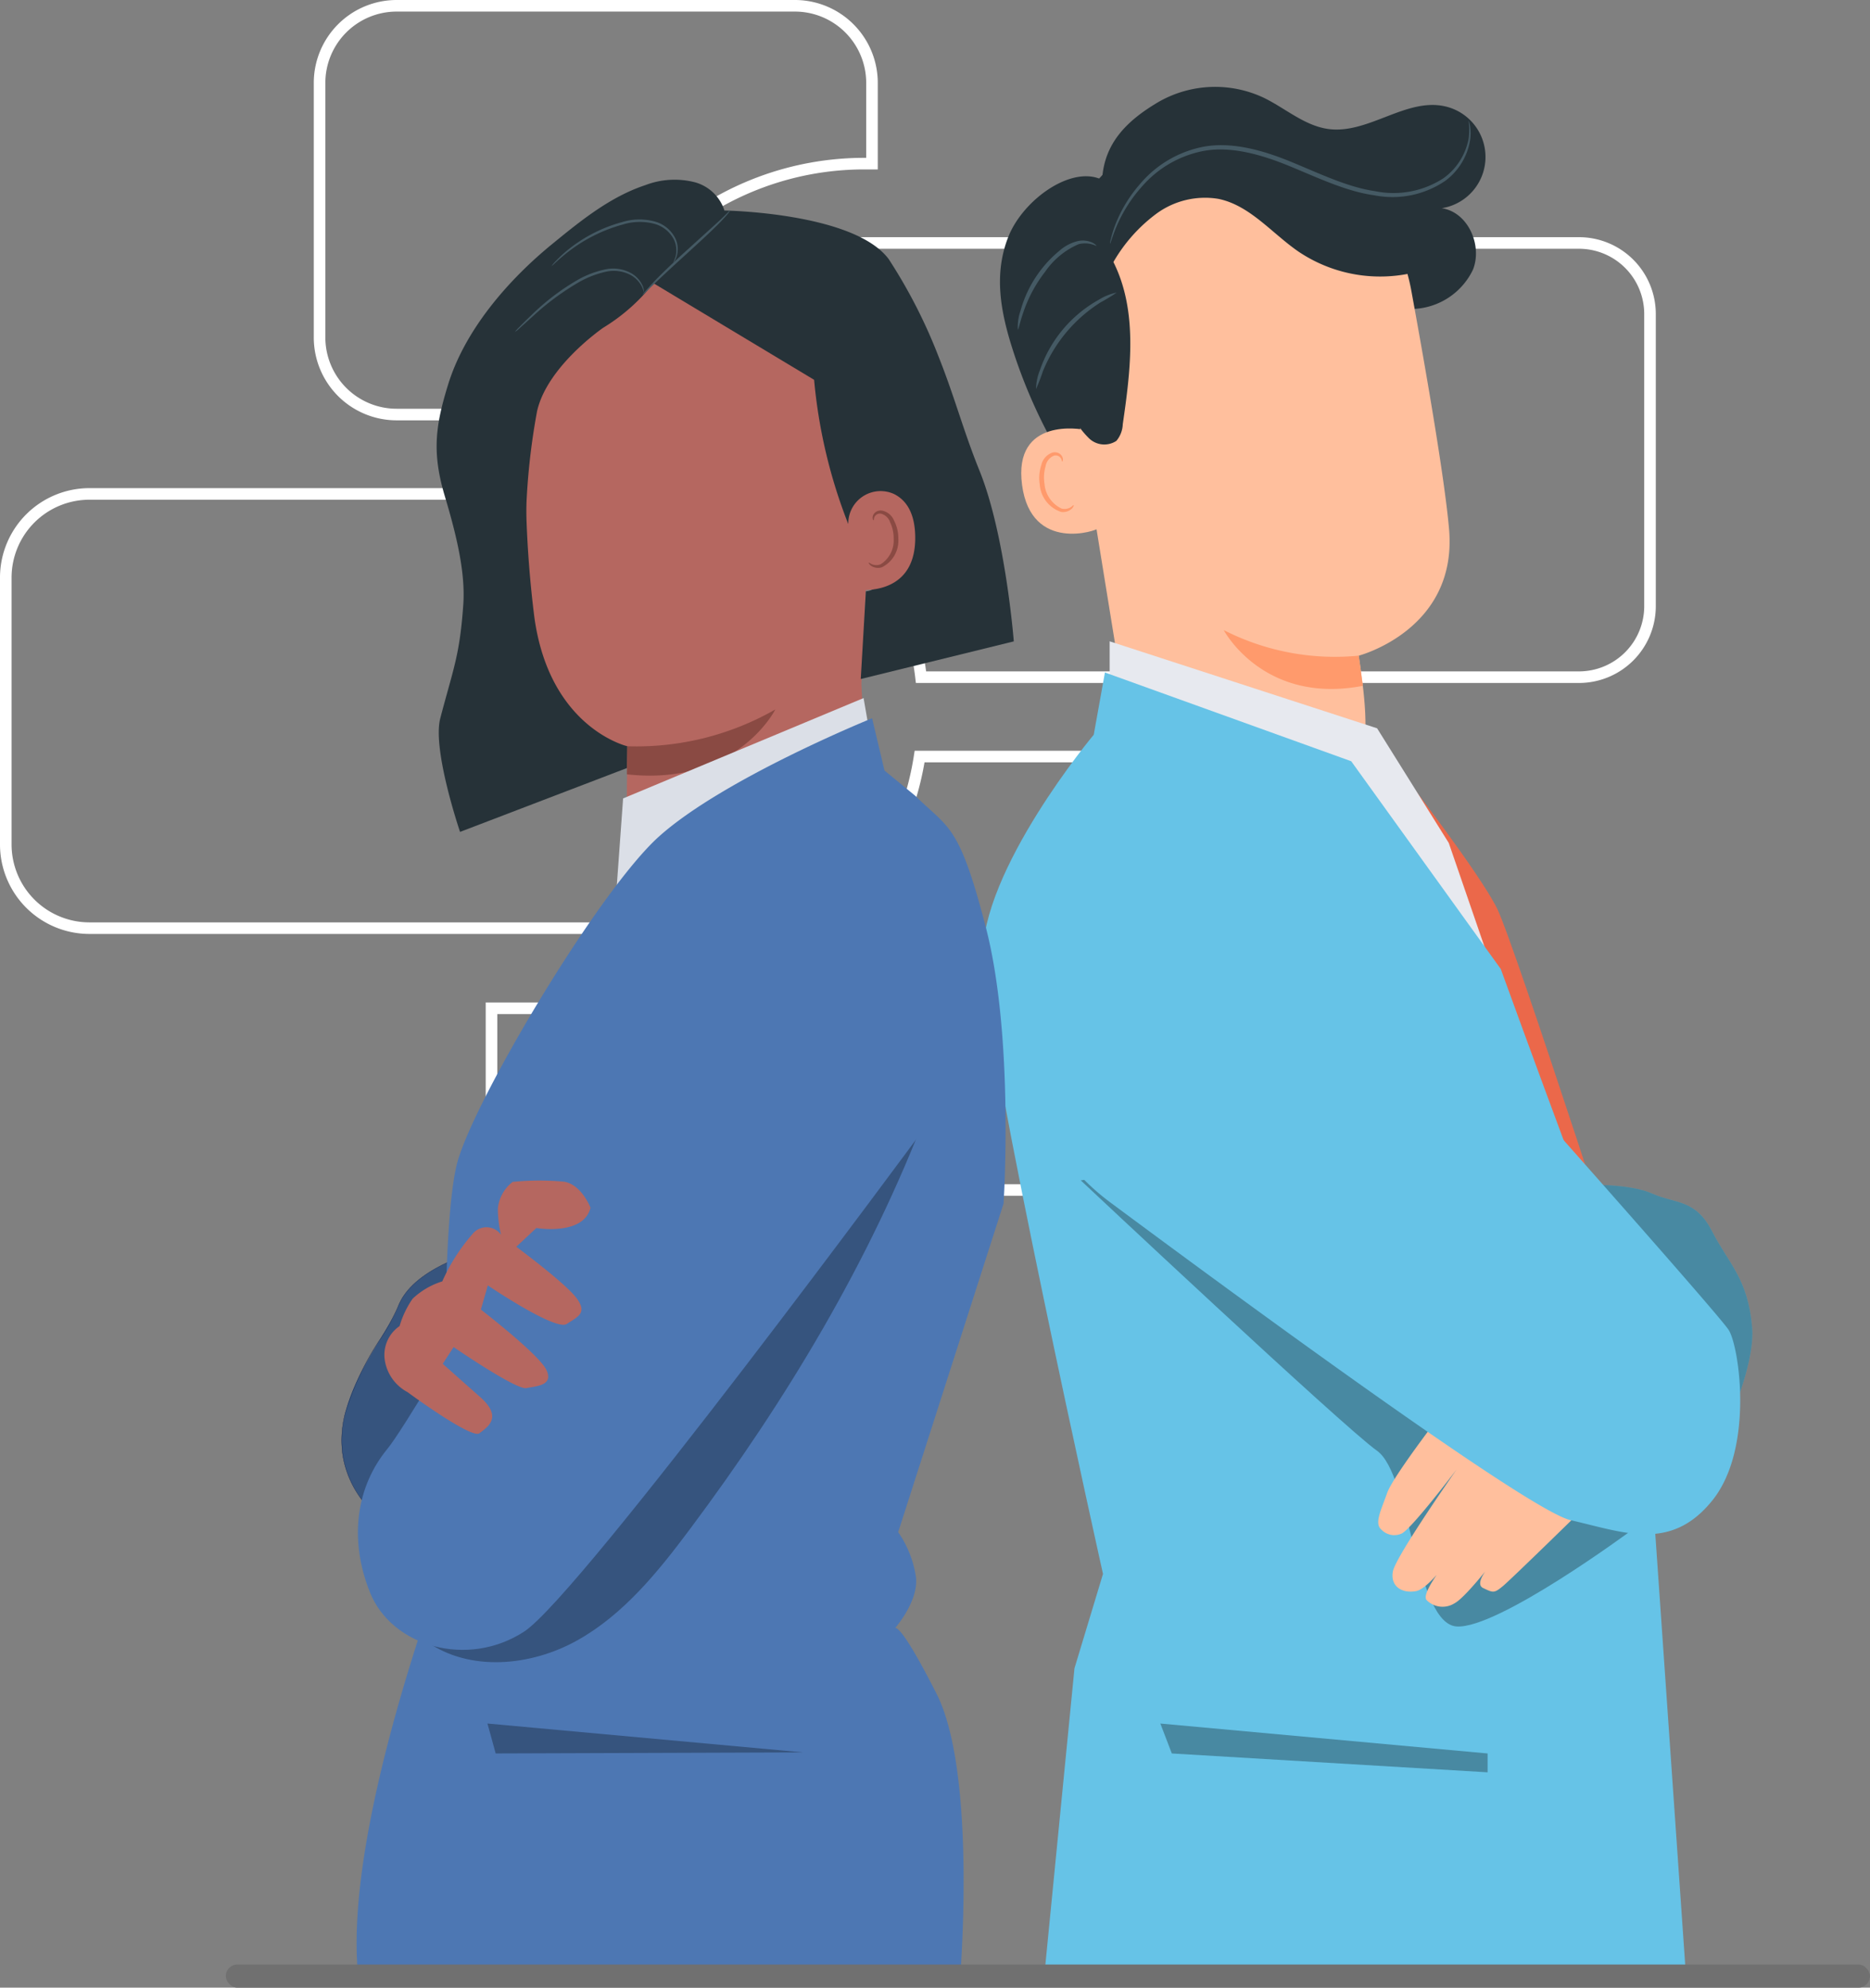<svg xmlns="http://www.w3.org/2000/svg" width="161.5" height="171.614" viewBox="0 0 161.5 171.614"><rect x="0" y="0" width="161.5" height="171.614" fill="#808080" stroke="none"/><g id="Groupe_20215" data-name="Groupe 20215" transform="translate(-757.5 -802.386)"><g id="Groupe_20158" data-name="Groupe 20158" transform="translate(1300.786 225.279)"><path id="Trac&#xE9;_31535" data-name="Trac&#xE9; 31535" d="M-496.022,653.62h-11.637v9.209a6.482,6.482,0,0,0,6.482,6.482h60.368a6.482,6.482,0,0,0,6.482-6.482V638.367a6.482,6.482,0,0,0-6.482-6.482h-29.877A25.673,25.673,0,0,1-496.022,653.62Z" transform="translate(6.821 10.54)" fill="none" stroke="#fff" stroke-width="1"></path><path id="Trac&#xE9;_31536" data-name="Trac&#xE9; 31536" d="M-494.12,612.9h-41.438a7.229,7.229,0,0,0-7.228,7.228v23.036a7.229,7.229,0,0,0,7.228,7.228h47.725a18.8,18.8,0,0,0,17-14.815c.006-.032.017-.062.024-.094A25.633,25.633,0,0,1-494.12,612.9Z" transform="translate(0 6.852)" fill="none" stroke="#fff" stroke-width="1"></path><path id="Trac&#xE9;_31537" data-name="Trac&#xE9; 31537" d="M-473.1,591.235h.716v-6.969a6.659,6.659,0,0,0-6.659-6.659h-34.392a6.659,6.659,0,0,0-6.658,6.659v21.973a6.658,6.658,0,0,0,6.658,6.659h15.047A25.638,25.638,0,0,1-473.1,591.235Z" transform="translate(4.406)" fill="none" stroke="#fff" stroke-width="1"></path><path id="Trac&#xE9;_31538" data-name="Trac&#xE9; 31538" d="M-496.215,612.993a18.766,18.766,0,0,0,16.48,15.6A18.8,18.8,0,0,0-496.215,612.993Z" transform="translate(9.043 6.871)" fill="none" stroke="#fff" stroke-width="1"></path><path id="Trac&#xE9;_31539" data-name="Trac&#xE9; 31539" d="M-415.987,594.755H-477.76a18.774,18.774,0,0,0-18.322,14.808c-.007.032-.018.064-.025.1a25.675,25.675,0,0,1,23.3,22.581h56.821a6.134,6.134,0,0,0,6.137-6.135h0V600.892A6.136,6.136,0,0,0-415.987,594.755Z" transform="translate(9.064 3.33)" fill="none" stroke="#fff" stroke-width="1"></path></g><g id="Groupe_20157" data-name="Groupe 20157" transform="translate(710.415 735.435)"><g id="Character_2" data-name="Character 2" transform="translate(131.954 74.452)"><g id="Groupe_20068" data-name="Groupe 20068" transform="translate(1.493)"><g id="Groupe_20061" data-name="Groupe 20061"><g id="Groupe_20060" data-name="Groupe 20060"><g id="Groupe_19998" data-name="Groupe 19998"><g id="Groupe_19997" data-name="Groupe 19997"><g id="Groupe_19996" data-name="Groupe 19996"><g id="Groupe_19995" data-name="Groupe 19995"><g id="Groupe_19994" data-name="Groupe 19994"><g id="Groupe_19993" data-name="Groupe 19993"><path id="Trac&#xE9;_31637" data-name="Trac&#xE9; 31637" d="M255.267,82.473c.179-3.149,2.115-5.086,4.828-6.694a9.839,9.839,0,0,1,9.08-.412c1.9.907,3.572,2.456,5.664,2.726,3.445.444,6.706-2.748,10.087-1.951a4.481,4.481,0,0,1-.328,8.787c2.256.327,3.533,3.181,2.7,5.3a5.971,5.971,0,0,1-5.481,3.4,12.574,12.574,0,0,1-6.441-2.025c-1.972-1.144-3.812-2.521-5.868-3.5a9.784,9.784,0,0,0-6.625-.973c-2.982.794-5.1,3.61-5.874,6.6a22.937,22.937,0,0,0,.021,9.193,37.916,37.916,0,0,1,.761,9.2,1.145,1.145,0,0,1-.432.949c-.458.253-.984-.18-1.321-.58a45.29,45.29,0,0,1-8.514-15.423c-1.041-3.271-1.615-6.455-.365-9.652s5.459-6.241,8.109-4.941" transform="translate(-246.447 -74.452)" fill="#263238"></path></g></g></g></g></g></g><g id="Groupe_20030" data-name="Groupe 20030" transform="translate(5.525 4.236)"><g id="Groupe_20029" data-name="Groupe 20029"><g id="Groupe_20028" data-name="Groupe 20028"><g id="Groupe_20027" data-name="Groupe 20027"><g id="Groupe_20026" data-name="Groupe 20026"><g id="Groupe_20025" data-name="Groupe 20025"><g id="Groupe_20011" data-name="Groupe 20011"><g id="Groupe_20010" data-name="Groupe 20010"><g id="Groupe_20009" data-name="Groupe 20009"><g id="Groupe_20008" data-name="Groupe 20008"><g id="Groupe_20007" data-name="Groupe 20007"><g id="Groupe_20006" data-name="Groupe 20006"><g id="Groupe_20005" data-name="Groupe 20005"><g id="Groupe_20004" data-name="Groupe 20004"><g id="Groupe_20003" data-name="Groupe 20003"><g id="Groupe_20002" data-name="Groupe 20002"><g id="Groupe_20001" data-name="Groupe 20001"><g id="Groupe_20000" data-name="Groupe 20000"><g id="Groupe_19999" data-name="Groupe 19999"><path id="Trac&#xE9;_31638" data-name="Trac&#xE9; 31638" d="M260.021,103.564l5.042,31.11c.941,5.809,4.717,11.423,13.834,9.515h0c7.785-2.252,7.207-7.852,6.192-14.757h0s8.564-2.227,7.8-10.937c-.371-4.209-1.84-12.816-3.26-20.586a16.285,16.285,0,0,0-17.653-13.267l-.839.085C262.138,86.165,258.333,94.61,260.021,103.564Z" transform="translate(-259.631 -84.56)" fill="#ffbf9d"></path></g></g></g></g></g></g></g></g></g></g></g></g></g><g id="Groupe_20024" data-name="Groupe 20024" transform="translate(13.797 42.663)"><g id="Groupe_20023" data-name="Groupe 20023"><g id="Groupe_20022" data-name="Groupe 20022"><g id="Groupe_20021" data-name="Groupe 20021"><g id="Groupe_20020" data-name="Groupe 20020"><g id="Groupe_20019" data-name="Groupe 20019"><g id="Groupe_20018" data-name="Groupe 20018"><g id="Groupe_20017" data-name="Groupe 20017"><g id="Groupe_20016" data-name="Groupe 20016"><g id="Groupe_20015" data-name="Groupe 20015"><g id="Groupe_20014" data-name="Groupe 20014"><g id="Groupe_20013" data-name="Groupe 20013"><g id="Groupe_20012" data-name="Groupe 20012"><path id="Trac&#xE9;_31639" data-name="Trac&#xE9; 31639" d="M304.216,188.576a21.119,21.119,0,0,1-11.662-2.209s3.415,6.47,12.016,4.814Z" transform="translate(-292.554 -186.367)" fill="#ff9a6c"></path></g></g></g></g></g></g></g></g></g></g></g></g></g></g></g></g></g></g></g><g id="Groupe_20058" data-name="Groupe 20058" transform="translate(1.835 29.494)"><g id="Groupe_20043" data-name="Groupe 20043"><g id="Groupe_20042" data-name="Groupe 20042"><g id="Groupe_20041" data-name="Groupe 20041"><g id="Groupe_20040" data-name="Groupe 20040"><g id="Groupe_20039" data-name="Groupe 20039"><g id="Groupe_20038" data-name="Groupe 20038"><g id="Groupe_20037" data-name="Groupe 20037"><g id="Groupe_20036" data-name="Groupe 20036"><g id="Groupe_20035" data-name="Groupe 20035"><g id="Groupe_20034" data-name="Groupe 20034"><g id="Groupe_20033" data-name="Groupe 20033"><g id="Groupe_20032" data-name="Groupe 20032"><g id="Groupe_20031" data-name="Groupe 20031"><path id="Trac&#xE9;_31640" data-name="Trac&#xE9; 31640" d="M256.264,144.949c-.155-.049-6.155-1.167-5.366,4.761s6.576,3.914,6.564,3.743S256.264,144.949,256.264,144.949Z" transform="translate(-250.826 -144.834)" fill="#ffbf9d"></path></g></g></g></g></g></g></g></g></g></g></g></g></g><g id="Groupe_20057" data-name="Groupe 20057" transform="translate(1.554 2.064)"><g id="Groupe_20056" data-name="Groupe 20056"><g id="Groupe_20055" data-name="Groupe 20055"><g id="Groupe_20054" data-name="Groupe 20054"><g id="Groupe_20053" data-name="Groupe 20053"><g id="Groupe_20052" data-name="Groupe 20052"><g id="Groupe_20051" data-name="Groupe 20051"><g id="Groupe_20050" data-name="Groupe 20050"><g id="Groupe_20049" data-name="Groupe 20049"><g id="Groupe_20048" data-name="Groupe 20048"><g id="Groupe_20047" data-name="Groupe 20047"><g id="Groupe_20046" data-name="Groupe 20046"><g id="Groupe_20045" data-name="Groupe 20045"><g id="Groupe_20044" data-name="Groupe 20044"><path id="Trac&#xE9;_31641" data-name="Trac&#xE9; 31641" d="M257.507,154.308c-.029-.016-.094.086-.258.189a1.043,1.043,0,0,1-.77.119,2.579,2.579,0,0,1-1.487-2.136,3.443,3.443,0,0,1,.092-1.517,1.2,1.2,0,0,1,.672-.9.53.53,0,0,1,.647.2c.1.155.08.278.112.285s.114-.116.034-.355a.665.665,0,0,0-.282-.34.786.786,0,0,0-.591-.075,1.463,1.463,0,0,0-.956,1.062,3.537,3.537,0,0,0-.139,1.7,2.7,2.7,0,0,0,1.847,2.36,1.116,1.116,0,0,0,.924-.282C257.515,154.453,257.529,154.316,257.507,154.308Z" transform="translate(-254.535 -149.759)" fill="#ff9a6c"></path></g></g></g></g></g></g></g></g></g></g></g></g></g></g></g><g id="Groupe_20059" data-name="Groupe 20059" transform="translate(4.568 2.685)"><path id="Trac&#xE9;_31642" data-name="Trac&#xE9; 31642" d="M287.59,87.648a11.409,11.409,0,0,0-4.074-3.84,19.477,19.477,0,0,0-11.642-2.888,15.859,15.859,0,0,0-10.647,5.3,16.745,16.745,0,0,0-3.732,8.866,24.589,24.589,0,0,0,.913,9.652,7.378,7.378,0,0,0,2,3.715,1.9,1.9,0,0,0,2.423.285,2.376,2.376,0,0,0,.554-1.442c.683-4.7,1.316-9.752-.809-14a13.718,13.718,0,0,1,3.717-4.176,7.1,7.1,0,0,1,5.329-1.282c2.733.549,4.625,2.964,6.922,4.546a12.626,12.626,0,0,0,11.413,1.392Z" transform="translate(-257.348 -80.858)" fill="#263238"></path></g></g></g><g id="Groupe_20063" data-name="Groupe 20063" transform="translate(9.496 2.901)"><g id="Groupe_20062" data-name="Groupe 20062"><path id="Trac&#xE9;_31643" data-name="Trac&#xE9; 31643" d="M300.077,81.375a1.6,1.6,0,0,1,.117.39,3.978,3.978,0,0,1,.039,1.169,5.473,5.473,0,0,1-2.15,3.642,8.1,8.1,0,0,1-6.14,1.259c-2.407-.329-4.812-1.486-7.329-2.521s-5.1-1.734-7.41-1.31a9.361,9.361,0,0,0-5.285,3.023,12.523,12.523,0,0,0-2.259,3.537c-.379.924-.511,1.467-.55,1.456a1.578,1.578,0,0,1,.074-.4,10.018,10.018,0,0,1,.336-1.113,11.878,11.878,0,0,1,2.2-3.664,9.524,9.524,0,0,1,5.428-3.193c2.418-.461,5.092.259,7.617,1.3s4.9,2.19,7.235,2.527a7.9,7.9,0,0,0,5.922-1.124,5.425,5.425,0,0,0,2.167-3.443A5.965,5.965,0,0,0,300.077,81.375Z" transform="translate(-269.107 -81.375)" fill="#455a64"></path></g></g><g id="Groupe_20065" data-name="Groupe 20065" transform="translate(1.522 13.27)"><g id="Groupe_20064" data-name="Groupe 20064"><path id="Trac&#xE9;_31644" data-name="Trac&#xE9; 31644" d="M250.1,113.807a4.217,4.217,0,0,1,.232-1.638,10.2,10.2,0,0,1,1.8-3.57,10.09,10.09,0,0,1,1.543-1.589,3.727,3.727,0,0,1,1.626-.853,1.976,1.976,0,0,1,1.238.14c.267.137.365.275.35.291a2.28,2.28,0,0,0-1.528-.163,6.755,6.755,0,0,0-2.923,2.412,11.828,11.828,0,0,0-1.842,3.412C250.261,113.2,250.163,113.817,250.1,113.807Z" transform="translate(-250.079 -106.118)" fill="#455a64"></path></g></g><g id="Groupe_20067" data-name="Groupe 20067" transform="translate(3.101 17.757)"><g id="Groupe_20066" data-name="Groupe 20066"><path id="Trac&#xE9;_31645" data-name="Trac&#xE9; 31645" d="M253.859,125.16a4.559,4.559,0,0,1,.336-1.632,11.057,11.057,0,0,1,5.081-6.076,4.578,4.578,0,0,1,1.547-.62,15.7,15.7,0,0,1-1.407.856,12.689,12.689,0,0,0-4.963,5.935A15.8,15.8,0,0,1,253.859,125.16Z" transform="translate(-253.847 -116.827)" fill="#455a64"></path></g></g></g><g id="Groupe_20080" data-name="Groupe 20080" transform="translate(0 47.874)"><g id="Groupe_20069" data-name="Groupe 20069" transform="translate(51.902 46.916)"><path id="Trac&#xE9;_31646" data-name="Trac&#xE9; 31646" d="M366.739,300.659s3.883-.154,5.911.751,3.744.453,5.178,3.259,3.109,4.073,3.462,8.328-4.242,14.105-7.276,15.49S366.739,300.659,366.739,300.659Z" transform="translate(-366.739 -300.649)" fill="#66c3e7"></path></g><g id="Groupe_20070" data-name="Groupe 20070" transform="translate(51.902 46.916)" opacity="0.3"><path id="Trac&#xE9;_31647" data-name="Trac&#xE9; 31647" d="M366.739,300.659s3.883-.154,5.911.751,3.744.453,5.178,3.259,3.109,4.073,3.462,8.328-4.242,14.105-7.276,15.49S366.739,300.659,366.739,300.659Z" transform="translate(-366.739 -300.649)"></path></g><g id="Groupe_20071" data-name="Groupe 20071" transform="translate(36.541 11.786)"><path id="Trac&#xE9;_31648" data-name="Trac&#xE9; 31648" d="M330.084,216.819s6.357,8.2,7.885,11.281,12.49,37.113,12.49,37.113l-4.754,2Z" transform="translate(-330.084 -216.819)" fill="#eb684a"></path></g><g id="Groupe_20072" data-name="Groupe 20072" transform="translate(10.963)"><path id="Trac&#xE9;_31649" data-name="Trac&#xE9; 31649" d="M269.046,192.8v-4.11l23.1,7.51,6.189,9.9L303.1,219.94l-13.371-20.094Z" transform="translate(-269.046 -188.694)" fill="#e7e9ef"></path></g><g id="Groupe_20073" data-name="Groupe 20073" transform="translate(0 2.689)"><path id="Trac&#xE9;_31650" data-name="Trac&#xE9; 31650" d="M252.476,200.482s-9.8,11.723-9.588,19.345c.209,7.5,10.387,53.111,10.387,53.111l-2.464,8.15-2.668,27.164h55.522L299.8,252.6c-.616-.036-12.173-31.894-12.173-31.894l-12.915-17.934-21.269-7.663Z" transform="translate(-242.885 -195.111)" fill="#66c3e7"></path></g><g id="Groupe_20074" data-name="Groupe 20074" transform="translate(8.468 44.602)" opacity="0.3"><path id="Trac&#xE9;_31651" data-name="Trac&#xE9; 31651" d="M263.091,297.065s22.7,21.307,25.588,23.345,3.315,14.924,6.872,15.169,15.082-8.28,15.082-8.28l-34.149-32.17Z" transform="translate(-263.091 -295.129)"></path></g><g id="Groupe_20076" data-name="Groupe 20076" transform="translate(34.158 65.617)"><g id="Groupe_20075" data-name="Groupe 20075"><path id="Trac&#xE9;_31652" data-name="Trac&#xE9; 31652" d="M330.673,345.277s-4.937,6.318-5.5,7.9-1.114,2.636-.511,3.164a1.54,1.54,0,0,0,1.731.362c.805-.306,4.772-5.542,4.772-5.542s-5.262,7.507-5.5,8.8.792,1.923,2,1.7,3.5-3.619,3.5-3.619-3.256,3.77-2.57,4.411a1.933,1.933,0,0,0,2.383.264c.9-.453,3.2-3.431,3.2-3.431s-1.583,1.7-.716,2.111.942.461,1.7-.166,7.409-7.141,7.409-7.141l-4.205-2.872Z" transform="translate(-324.397 -345.277)" fill="#ffbf9d"></path></g></g><g id="Groupe_20078" data-name="Groupe 20078" transform="translate(2.691 14.834)"><g id="Groupe_20077" data-name="Groupe 20077"><path id="Trac&#xE9;_31653" data-name="Trac&#xE9; 31653" d="M259.21,224.617c3.187-.676,7.238-.958,10.32.79L286.373,240.6s23.738,26.633,24.671,28.117,2.183,10.249-1.414,14.715-7.634,2.749-12.251,1.7c-3.653-.833-29.177-19.587-39.669-27.377a20.034,20.034,0,0,1-7.458-10.875,24.25,24.25,0,0,1-.844-8.659" transform="translate(-249.306 -224.093)" fill="#66c3e7"></path></g></g><g id="Groupe_20079" data-name="Groupe 20079" transform="translate(15.345 93.434)" opacity="0.3"><path id="Trac&#xE9;_31654" data-name="Trac&#xE9; 31654" d="M279.5,411.656l.992,2.584,27.27,1.627V414.24Z" transform="translate(-279.503 -411.656)"></path></g></g></g><g id="Character_1" data-name="Character 1" transform="translate(76.585 82.457)"><g id="Groupe_20145" data-name="Groupe 20145" transform="translate(8.207 0)"><g id="Groupe_20081" data-name="Groupe 20081"><path id="Trac&#xE9;_31655" data-name="Trac&#xE9; 31655" d="M155.353,96.909a3.72,3.72,0,0,0-2.687-3.119,7.061,7.061,0,0,0-4.3.243c-3.021,1-5.561,3.057-8.026,5.071-3.826,3.124-7.541,7.412-9,12.13-1.1,3.554-1.419,5.875-.289,9.653,1,3.342,1.791,6.585,1.593,9.38-.314,4.421-.85,5.461-1.986,9.8-.71,2.714,1.708,9.807,1.708,9.807l15.291-5.849c5.459-2.566,17.21-7.352,17.21-7.352Z" transform="translate(-130.341 -93.554)" fill="#263238"></path></g><g id="Groupe_20113" data-name="Groupe 20113" transform="translate(7.7 7.302)"><g id="Groupe_20112" data-name="Groupe 20112"><g id="Groupe_20111" data-name="Groupe 20111"><g id="Groupe_20110" data-name="Groupe 20110"><g id="Groupe_20109" data-name="Groupe 20109"><g id="Groupe_20108" data-name="Groupe 20108"><g id="Groupe_20107" data-name="Groupe 20107"><g id="Groupe_20106" data-name="Groupe 20106"><g id="Groupe_20105" data-name="Groupe 20105"><g id="Groupe_20104" data-name="Groupe 20104"><g id="Groupe_20092" data-name="Groupe 20092"><g id="Groupe_20091" data-name="Groupe 20091"><g id="Groupe_20090" data-name="Groupe 20090"><g id="Groupe_20089" data-name="Groupe 20089"><g id="Groupe_20088" data-name="Groupe 20088"><g id="Groupe_20087" data-name="Groupe 20087"><g id="Groupe_20086" data-name="Groupe 20086"><g id="Groupe_20085" data-name="Groupe 20085"><g id="Groupe_20084" data-name="Groupe 20084"><g id="Groupe_20083" data-name="Groupe 20083"><g id="Groupe_20082" data-name="Groupe 20082"><path id="Trac&#xE9;_31656" data-name="Trac&#xE9; 31656" d="M157.43,158.88c.023-3.719.061-6.307.058-6.28,0,0-6.676-1.54-8.021-11.064a94.388,94.388,0,0,1-.51-18.589c.457-5.692,4.352-12.618,10.019-11.919l17.651,4.785c1.722.212,2.3,1.68,2.234,3.413l.129.815L177.7,147.226l.557,11.563c-.226,5.166-5.338,9.863-10.5,10.1h0A9.857,9.857,0,0,1,157.43,158.88Z" transform="translate(-148.715 -110.978)" fill="#b56760"></path></g></g></g></g></g></g></g></g></g></g></g><g id="Groupe_20103" data-name="Groupe 20103" transform="translate(8.737 38.446)"><g id="Groupe_20102" data-name="Groupe 20102"><g id="Groupe_20101" data-name="Groupe 20101"><g id="Groupe_20100" data-name="Groupe 20100"><g id="Groupe_20099" data-name="Groupe 20099"><g id="Groupe_20098" data-name="Groupe 20098"><g id="Groupe_20097" data-name="Groupe 20097"><g id="Groupe_20096" data-name="Groupe 20096"><g id="Groupe_20095" data-name="Groupe 20095"><g id="Groupe_20094" data-name="Groupe 20094"><g id="Groupe_20093" data-name="Groupe 20093"><path id="Trac&#xE9;_31657" data-name="Trac&#xE9; 31657" d="M169.6,205.9a24.168,24.168,0,0,0,12.778-3.175s-3.324,6.648-12.814,5.6Z" transform="translate(-169.564 -202.723)" fill="#8a4a43"></path></g></g></g></g></g></g></g></g></g></g></g></g></g></g></g></g></g></g></g></g></g><g id="Groupe_20114" data-name="Groupe 20114" transform="translate(4.891 3.928)"><path id="Trac&#xE9;_31658" data-name="Trac&#xE9; 31658" d="M144.821,129.235l-1.969-7.962c-1.767-2.439-.387-6.418.866-9.157a13.985,13.985,0,0,1,6.3-6.252,36.55,36.55,0,0,1,8.52-2.938,16.309,16.309,0,0,1-7.019,8.858s-4.85,3.313-5.724,7.222A58.1,58.1,0,0,0,144.821,129.235Z" transform="translate(-142.012 -102.926)" fill="#263238"></path></g><g id="Groupe_20115" data-name="Groupe 20115" transform="translate(17.792 2.673)"><path id="Trac&#xE9;_31659" data-name="Trac&#xE9; 31659" d="M173.752,106.217l13.857,8.328a45.1,45.1,0,0,0,2.953,12.461c2.557-2.187,4.136,2.027,4.9-1.212.04-.169-.7,6.8-3.383,7.013l-.441,7.571,13.217-3.249s-.711-9.18-2.966-14.748c-1.4-3.463-2.145-6.366-3.53-9.837a45.375,45.375,0,0,0-4.308-8.421c-3-4.013-14.12-4.191-14.12-4.191-4.9,1.157-1.6.606-5.727,3.493l-1.41,3.787" transform="translate(-172.799 -99.932)" fill="#263238"></path></g><g id="Groupe_20126" data-name="Groupe 20126" transform="translate(35.554 26.868)"><g id="Groupe_20125" data-name="Groupe 20125"><g id="Groupe_20124" data-name="Groupe 20124"><g id="Groupe_20123" data-name="Groupe 20123"><g id="Groupe_20122" data-name="Groupe 20122"><g id="Groupe_20121" data-name="Groupe 20121"><g id="Groupe_20120" data-name="Groupe 20120"><g id="Groupe_20119" data-name="Groupe 20119"><g id="Groupe_20118" data-name="Groupe 20118"><g id="Groupe_20117" data-name="Groupe 20117"><g id="Groupe_20116" data-name="Groupe 20116"><path id="Trac&#xE9;_31660" data-name="Trac&#xE9; 31660" d="M215.183,160.5a2.792,2.792,0,0,1,3.951-2.552c1,.5,1.8,1.559,1.83,3.683.078,5.664-5.733,4.579-5.745,4.417C215.211,165.942,215.194,162.839,215.183,160.5Z" transform="translate(-215.183 -157.669)" fill="#b56760"></path></g></g></g></g></g></g></g></g></g></g></g><g id="Groupe_20138" data-name="Groupe 20138" transform="translate(37.317 28.574)"><g id="Groupe_20137" data-name="Groupe 20137"><g id="Groupe_20136" data-name="Groupe 20136"><g id="Groupe_20135" data-name="Groupe 20135"><g id="Groupe_20134" data-name="Groupe 20134"><g id="Groupe_20133" data-name="Groupe 20133"><g id="Groupe_20132" data-name="Groupe 20132"><g id="Groupe_20131" data-name="Groupe 20131"><g id="Groupe_20130" data-name="Groupe 20130"><g id="Groupe_20129" data-name="Groupe 20129"><g id="Groupe_20128" data-name="Groupe 20128"><g id="Groupe_20127" data-name="Groupe 20127"><path id="Trac&#xE9;_31661" data-name="Trac&#xE9; 31661" d="M219.4,166.237c.026-.018.1.067.273.142a1.025,1.025,0,0,0,.752,0,2.432,2.432,0,0,0,1.121-2.207,3.2,3.2,0,0,0-.3-1.408,1.149,1.149,0,0,0-.767-.746.515.515,0,0,0-.59.279c-.075.16-.037.272-.067.282s-.125-.093-.082-.328a.632.632,0,0,1,.223-.358.772.772,0,0,1,.554-.152,1.406,1.406,0,0,1,1.062.863,3.3,3.3,0,0,1,.37,1.574,2.559,2.559,0,0,1-1.433,2.467,1.094,1.094,0,0,1-.922-.137C219.409,166.373,219.376,166.247,219.4,166.237Z" transform="translate(-219.391 -161.74)" fill="#8a4a43"></path></g></g></g></g></g></g></g></g></g></g></g></g><g id="Groupe_20140" data-name="Groupe 20140" transform="translate(17.791 2.658)"><g id="Groupe_20139" data-name="Groupe 20139"><path id="Trac&#xE9;_31662" data-name="Trac&#xE9; 31662" d="M180.357,99.9a1.443,1.443,0,0,1-.239.341c-.172.2-.432.491-.769.828-.671.677-1.639,1.567-2.712,2.544s-2.038,1.865-2.722,2.523-1.092,1.081-1.117,1.059a1.529,1.529,0,0,1,.248-.332c.169-.207.43-.491.759-.836.659-.688,1.61-1.6,2.684-2.575l2.752-2.493C179.946,100.317,180.332,99.878,180.357,99.9Z" transform="translate(-172.797 -99.897)" fill="#455a64"></path></g></g><g id="Groupe_20142" data-name="Groupe 20142" transform="translate(9.936 3.44)"><g id="Groupe_20141" data-name="Groupe 20141"><path id="Trac&#xE9;_31663" data-name="Trac&#xE9; 31663" d="M154.052,105.781a2.51,2.51,0,0,1,.368-.437,10.981,10.981,0,0,1,1.152-1.051,12.729,12.729,0,0,1,4.579-2.306,5.042,5.042,0,0,1,2.84-.037,2.8,2.8,0,0,1,1.763,1.489,2.181,2.181,0,0,1,.08,1.559,1.571,1.571,0,0,1-.192.383c-.06.078-.094.116-.1.112a4.178,4.178,0,0,0,.21-.52,2.171,2.171,0,0,0-.14-1.471,2.678,2.678,0,0,0-1.682-1.36,4.944,4.944,0,0,0-2.724.057,13.483,13.483,0,0,0-4.539,2.217C154.624,105.2,154.082,105.811,154.052,105.781Z" transform="translate(-154.052 -101.762)" fill="#455a64"></path></g></g><g id="Groupe_20144" data-name="Groupe 20144" transform="translate(6.765 7.688)"><g id="Groupe_20143" data-name="Groupe 20143"><path id="Trac&#xE9;_31664" data-name="Trac&#xE9; 31664" d="M146.484,117.367a2.622,2.622,0,0,1,.362-.407c.244-.251.6-.611,1.056-1.042a20.031,20.031,0,0,1,3.889-2.982,8.246,8.246,0,0,1,2.532-.979,3.227,3.227,0,0,1,2.189.329,2.364,2.364,0,0,1,1.006,1.105,1.694,1.694,0,0,1,.105.4c.01.093.01.142,0,.143s-.039-.194-.186-.5a2.389,2.389,0,0,0-1-1.006,3.123,3.123,0,0,0-2.079-.266,8.383,8.383,0,0,0-2.46.971,22.6,22.6,0,0,0-3.891,2.9l-1.1.99A2.633,2.633,0,0,1,146.484,117.367Z" transform="translate(-146.484 -111.899)" fill="#455a64"></path></g></g></g><g id="Groupe_20156" data-name="Groupe 20156" transform="translate(0 44.763)"><g id="Groupe_20146" data-name="Groupe 20146" transform="translate(0 47.616)"><path id="Trac&#xE9;_31665" data-name="Trac&#xE9; 31665" d="M122.618,314.046c-.475.317-5.7,1.584-6.967,4.908s-7.989,10.085-3.124,16.68l10.09-5.6Z" transform="translate(-110.772 -314.026)" fill="#4d77b3"></path><path id="Trac&#xE9;_31666" data-name="Trac&#xE9; 31666" d="M112.509,335.621l-.005-.008a8.672,8.672,0,0,1-1.648-3.824,9.175,9.175,0,0,1,.215-3.7,24.056,24.056,0,0,1,3.054-6.42,19.156,19.156,0,0,0,1.5-2.742c1.037-2.721,4.717-4.065,6.289-4.639a5.128,5.128,0,0,0,.681-.275l.016-.011v16.018l-.005,0Zm10.083-21.583a5.789,5.789,0,0,1-.67.267c-1.569.572-5.244,1.914-6.277,4.626a19.151,19.151,0,0,1-1.5,2.746,24.006,24.006,0,0,0-3.052,6.413,9.154,9.154,0,0,0-.215,3.7,8.665,8.665,0,0,0,1.639,3.808L122.592,330Z" transform="translate(-110.756 -313.999)" fill="#102761"></path></g><g id="Groupe_20147" data-name="Groupe 20147" transform="translate(0 47.616)" opacity="0.3"><path id="Trac&#xE9;_31667" data-name="Trac&#xE9; 31667" d="M122.618,314.046c-.475.317-5.7,1.584-6.967,4.908s-7.989,10.085-3.124,16.68l10.09-5.6Z" transform="translate(-110.772 -314.026)"></path><path id="Trac&#xE9;_31668" data-name="Trac&#xE9; 31668" d="M112.509,335.621l-.005-.008a8.672,8.672,0,0,1-1.648-3.824,9.175,9.175,0,0,1,.215-3.7,24.056,24.056,0,0,1,3.054-6.42,19.156,19.156,0,0,0,1.5-2.742c1.037-2.721,4.717-4.065,6.289-4.639a5.128,5.128,0,0,0,.681-.275l.016-.011v16.018l-.005,0Zm10.083-21.583a5.789,5.789,0,0,1-.67.267c-1.569.572-5.244,1.914-6.277,4.626a19.151,19.151,0,0,1-1.5,2.746,24.006,24.006,0,0,0-3.052,6.413,9.154,9.154,0,0,0-.215,3.7,8.665,8.665,0,0,0,1.639,3.808L122.592,330Z" transform="translate(-110.756 -313.999)"></path></g><g id="Groupe_20148" data-name="Groupe 20148" transform="translate(23.485)"><path id="Trac&#xE9;_31669" data-name="Trac&#xE9; 31669" d="M166.8,220.447l.827-11.408,20.768-8.665.738,4.257-14.148,7.2Z" transform="translate(-166.798 -200.373)" fill="#dbdfe7"></path></g><g id="Groupe_20149" data-name="Groupe 20149" transform="translate(1.298 1.745)"><path id="Trac&#xE9;_31670" data-name="Trac&#xE9; 31670" d="M158.373,204.537s-12.723,5.147-18.366,10.175c-5.308,4.729-16.344,23.367-17.526,28.45s-.95,19.145-.95,19.145-.029,14.507-.029,14.861-9.1,23.758-7.447,36.524h51.891s1.536-17.967-2.01-24.941-3.664-5.555-3.664-5.555,2.128-2.364,1.891-4.491a9.174,9.174,0,0,0-1.536-3.9l9.1-28.368s.945-14.3-1.537-23.877c-2.327-8.976-3.193-8.468-6.1-11.338-.062-.062.039.079,0,0l-2.645-2.17Z" transform="translate(-113.854 -204.537)" fill="#4d77b3"></path></g><g id="Groupe_20151" data-name="Groupe 20151" transform="translate(6.809 35.651)" opacity="0.3"><g id="Groupe_20150" data-name="Groupe 20150"><path id="Trac&#xE9;_31671" data-name="Trac&#xE9; 31671" d="M127,327l.524,4.249c3.74,2.648,9.029,2.143,13.029-.094s6.969-5.911,9.712-9.582c8.316-11.126,15.561-23.142,20.5-36.123C157.881,300.925,140.021,311.627,127,327Z" transform="translate(-127.005 -285.448)"></path></g></g><g id="Groupe_20153" data-name="Groupe 20153" transform="translate(1.41 13.064)"><g id="Groupe_20152" data-name="Groupe 20152"><path id="Trac&#xE9;_31672" data-name="Trac&#xE9; 31672" d="M161.416,232.238c4.355,3.466,8.15,14.309,1.409,23.684,0,0-29.46,39.968-34.339,43.158s-11.446,1.313-13.323-3.378-1.126-9.195,1.5-12.385,19.89-33.588,19.89-33.588,3.938-14.091,10.646-18.181" transform="translate(-114.121 -231.549)" fill="#4d77b3"></path></g></g><g id="Groupe_20154" data-name="Groupe 20154" transform="translate(3.7 41.645)"><path id="Trac&#xE9;_31673" data-name="Trac&#xE9; 31673" d="M137.382,302.11s-.758-1.985-2.273-2.247a23.024,23.024,0,0,0-4.447.016,3.29,3.29,0,0,0-1.279,2.3,9.594,9.594,0,0,0,.273,2.266,1.543,1.543,0,0,0-2.456-.075,16.328,16.328,0,0,0-2.621,4.1,6.543,6.543,0,0,0-2.563,1.5,8.2,8.2,0,0,0-1.125,2.36,3.016,3.016,0,0,0-1.282,2.9,3.782,3.782,0,0,0,1.969,2.8s5.534,4.08,6.212,3.553,2.06-1.36.069-3.122-3.238-2.873-3.238-2.873l.938-1.448s5.416,3.722,6.285,3.544,2.348-.209,1.742-1.545-5.672-5.234-5.672-5.234l.6-2.089s5.853,3.966,6.815,3.331,1.816-.931.843-2.237-5.2-4.43-5.2-4.43l1.733-1.618S136.787,304.555,137.382,302.11Z" transform="translate(-119.584 -299.75)" fill="#b56760"></path></g><g id="Groupe_20155" data-name="Groupe 20155" transform="translate(12.599 88.539)" opacity="0.3"><path id="Trac&#xE9;_31674" data-name="Trac&#xE9; 31674" d="M140.821,411.656l.71,2.584,26.558-.091Z" transform="translate(-140.821 -411.656)"></path></g></g></g></g><rect id="Rectangle_6318" data-name="Rectangle 6318" width="142" height="2" rx="1" transform="translate(777 972)" fill="#707070"></rect></g></svg>